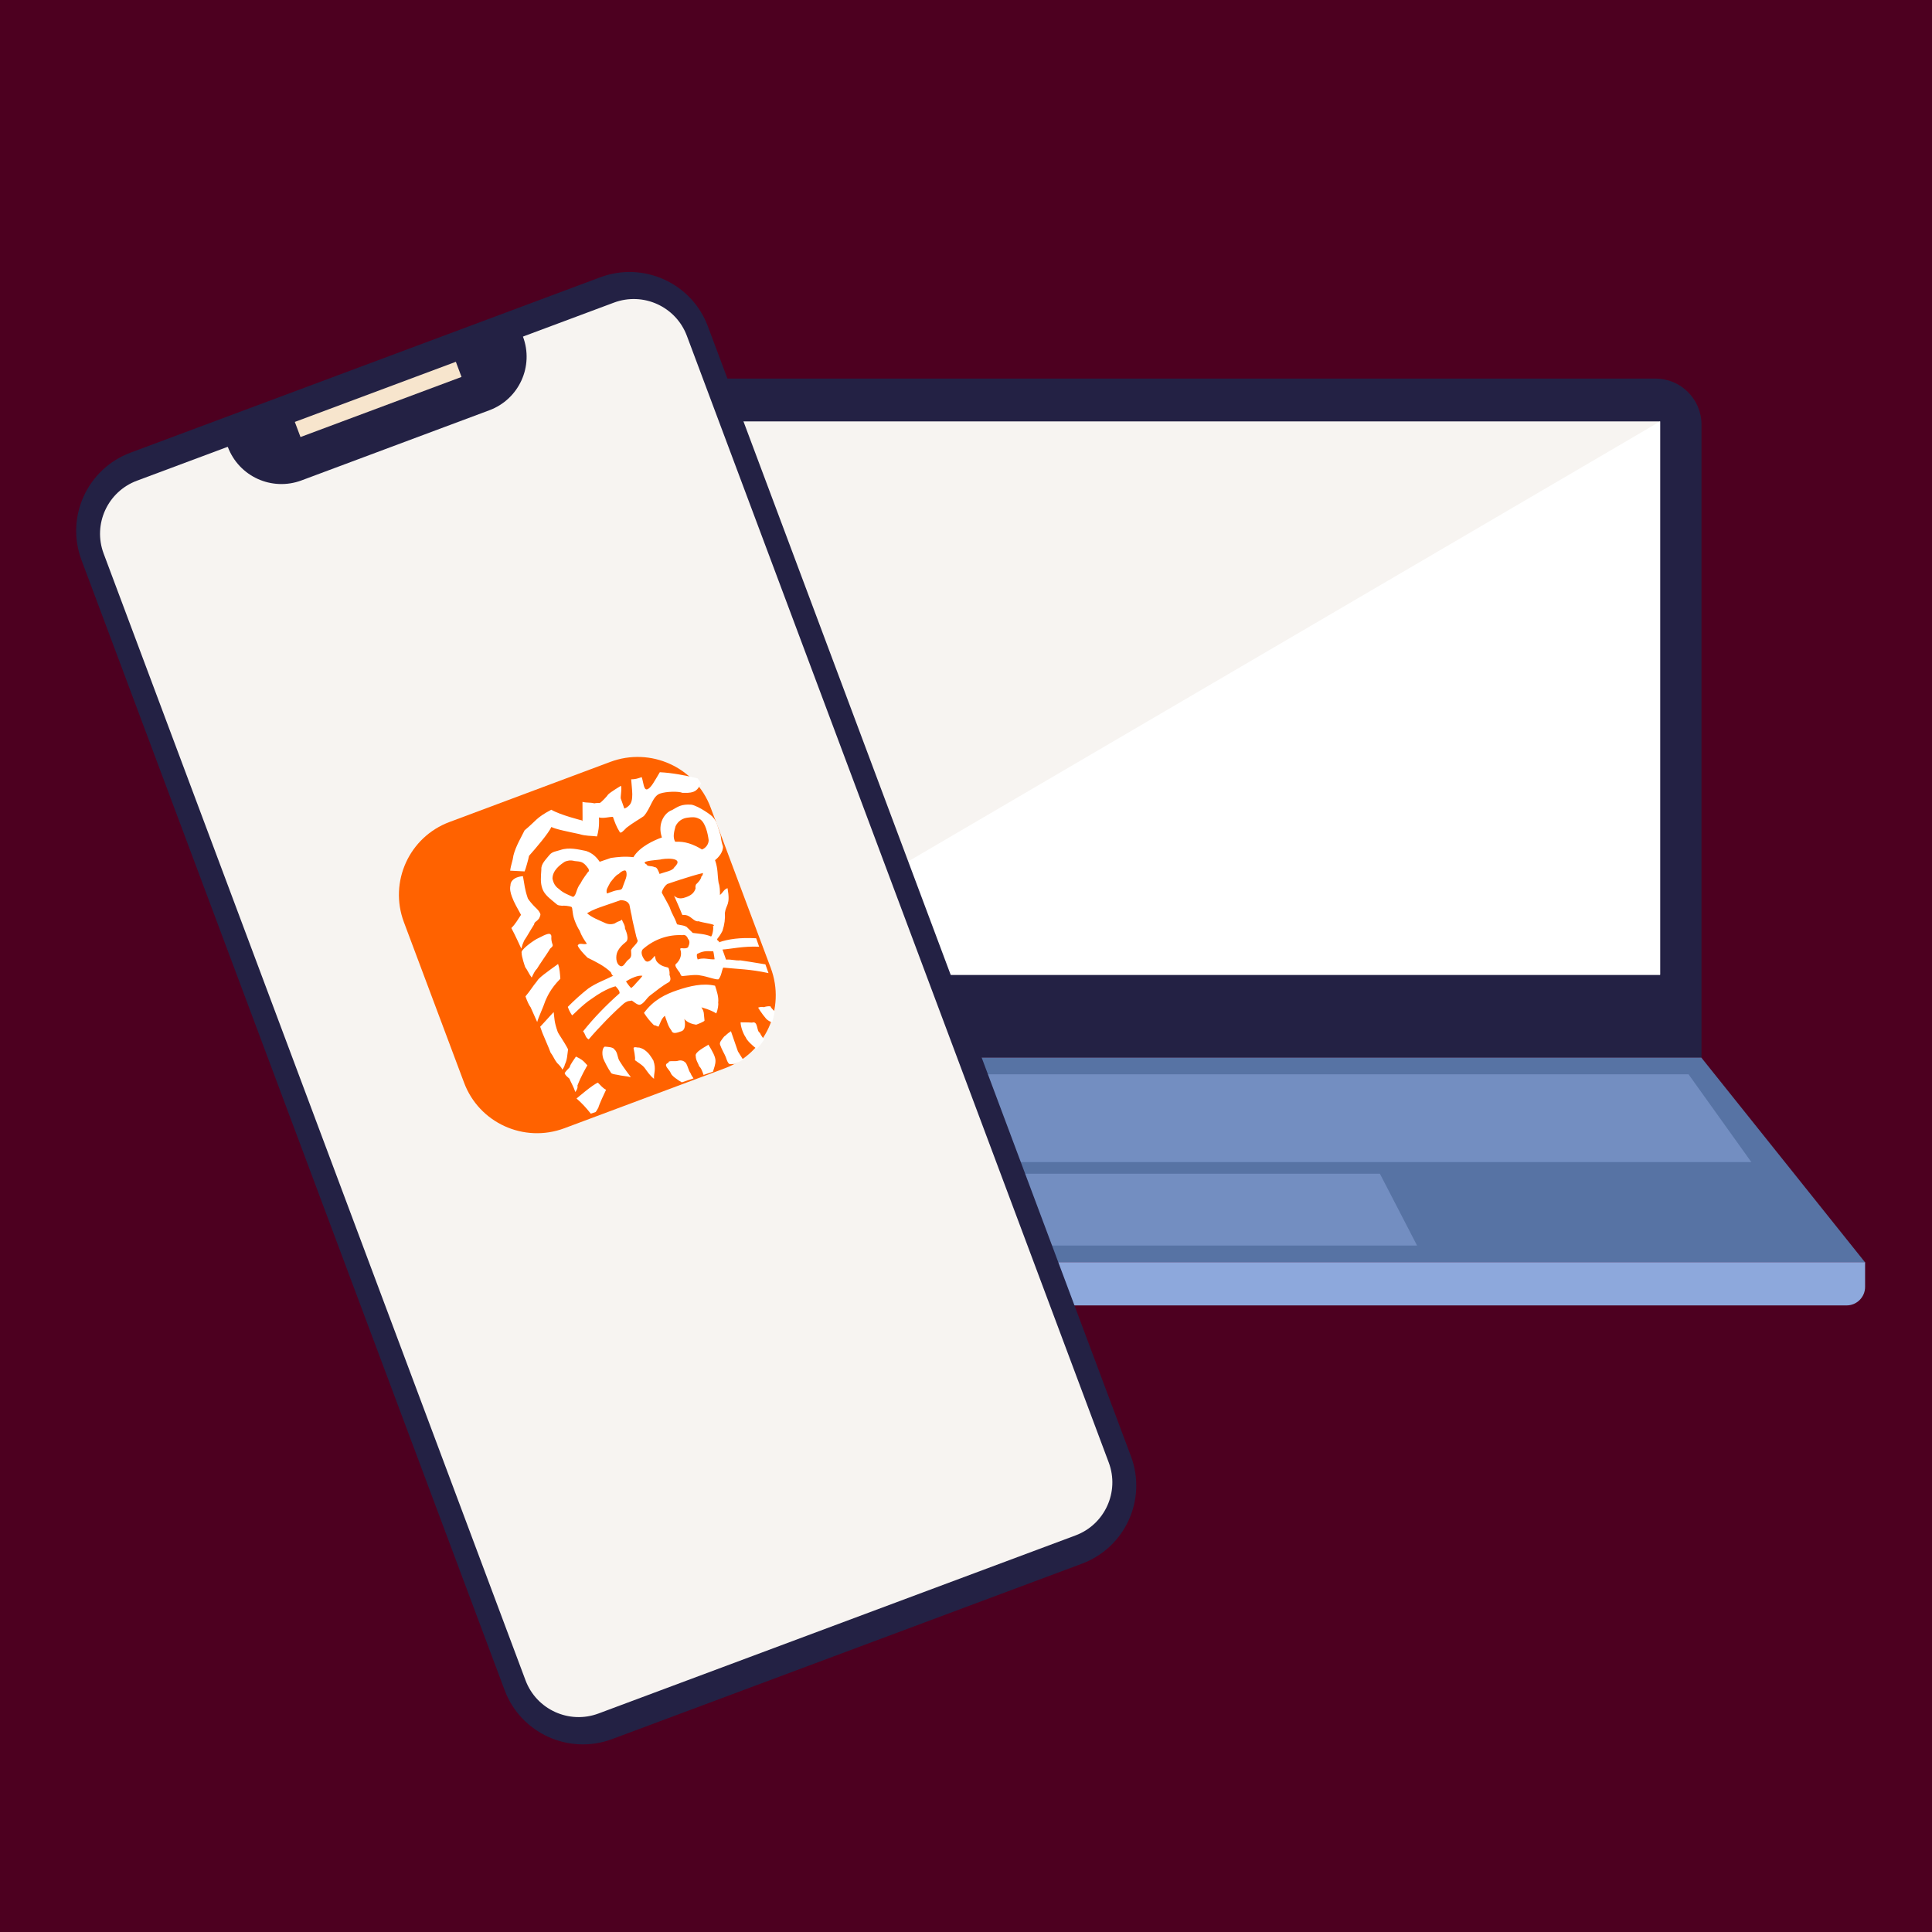 <svg width="148" height="148" viewBox="0 0 148 148" fill="none" xmlns="http://www.w3.org/2000/svg">
<rect width="148" height="148" fill="#4D0020"/>
<path d="M55.065 29H126.812C128.76 29 130.342 30.58 130.342 32.525V81.016H51.535V32.525C51.535 30.58 53.118 29 55.065 29Z" fill="#232144"/>
<path d="M142.875 96.704H39L51.522 81.016H130.329L142.875 96.704Z" fill="#5773A4"/>
<path d="M127.172 32.281H54.711V74.654H127.172V32.281Z" fill="#F7F4F1"/>
<path d="M47.719 89.023L52.531 82.297H129.35L134.162 89.023H47.719Z" fill="#738EC1"/>
<path d="M73.352 95.416L76.241 89.914H105.707L108.555 95.416H73.352Z" fill="#738EC1"/>
<path d="M141.455 100.001H40.42C39.633 100.001 39 99.369 39 98.583V96.695H142.875V98.583C142.875 99.361 142.242 100.001 141.455 100.001Z" fill="#8DA8DC"/>
<path d="M127.172 32.281V74.686H54.711L127.172 32.281Z" fill="white"/>
<path d="M46.896 133.221L82.881 119.786C86.194 118.549 87.875 114.866 86.636 111.558L54.223 24.991C52.985 21.684 49.296 20.005 45.983 21.242L9.998 34.676C6.685 35.913 5.004 39.597 6.243 42.904L38.656 129.471C39.894 132.779 43.584 134.457 46.896 133.221Z" fill="#232144"/>
<path d="M45.848 131.262L82.388 117.621C84.635 116.782 85.776 114.282 84.936 112.038L52.618 25.727C51.778 23.483 49.275 22.343 47.027 23.183L10.488 36.824C8.24 37.663 7.099 40.163 7.94 42.407L40.257 128.718C41.098 130.962 43.601 132.101 45.848 131.262Z" fill="#F7F4F1"/>
<path fill-rule="evenodd" clip-rule="evenodd" d="M17.45 34.232C18.303 36.504 20.828 37.651 23.103 36.799L37.49 31.427C39.764 30.576 40.913 28.054 40.06 25.783L39.503 24.125L16.711 32.688L17.439 34.232H17.45Z" fill="#232144"/>
<path d="M23.019 33.48L35.355 28.875L34.921 27.715L22.585 32.321L23.019 33.48Z" fill="#F7E5CD"/>
<path d="M34.444 62.965L46.749 58.366C49.843 57.208 53.289 58.775 54.438 61.864L59.044 74.152C60.204 77.241 58.634 80.682 55.541 81.829L43.235 86.428C40.142 87.586 36.696 86.019 35.547 82.93L30.941 70.642C29.781 67.553 31.35 64.112 34.444 62.965Z" fill="#FF6200"/>
<path d="M45.814 84.89C45.757 85.004 45.689 85.106 45.632 85.185L45.257 85.31C44.904 84.867 44.575 84.504 44.165 84.152C44.165 84.152 45.416 83.073 45.803 82.937C45.974 83.096 46.167 83.357 46.428 83.482C46.303 83.743 45.928 84.527 45.826 84.879L45.814 84.89ZM42.334 72.375C42.129 71.796 42.334 71.728 42.163 71.569C42.004 71.41 41.288 71.864 41.106 71.932C40.651 72.194 39.889 72.784 39.957 72.977C39.957 73.306 40.196 73.977 40.23 74.079C40.423 74.34 40.526 74.624 40.73 74.885C40.913 74.499 40.981 74.363 41.14 74.204C41.197 74.079 41.993 72.932 42.061 72.807C42.186 72.546 42.323 72.602 42.346 72.387L42.334 72.375ZM41.379 78.644L41.549 79.121C41.618 79.314 42.084 80.347 42.175 80.631C42.38 80.893 42.471 81.177 42.675 81.426C42.834 81.585 43.005 81.744 43.073 81.937C43.073 81.937 43.233 81.767 43.267 81.551C43.46 81.165 43.449 80.836 43.517 80.382C43.187 79.746 42.789 79.223 42.721 79.041C42.448 78.269 42.482 78.042 42.414 77.531C42.095 77.86 41.709 78.315 41.39 78.644H41.379ZM42.232 63.335C42.391 63.494 43.79 63.767 44.37 63.892C44.859 64.051 45.28 64.017 45.735 64.074C45.826 63.722 45.917 63.358 45.883 62.62C46.246 62.711 46.622 62.575 46.952 62.575C47.088 62.961 47.225 63.347 47.452 63.699C47.52 63.892 47.679 63.733 47.998 63.404C48.51 63.006 49.056 62.711 49.317 62.518C49.863 61.904 49.977 60.996 50.557 60.792C51.046 60.621 52.013 60.61 52.274 60.735C52.593 60.735 52.82 60.758 53.116 60.655C53.411 60.553 53.559 60.281 53.707 60.019C53.628 59.883 53.537 59.747 53.434 59.622C52.49 59.395 51.489 59.202 50.545 59.156C50.136 59.838 49.874 60.36 49.59 60.462C49.306 60.565 49.294 59.917 49.158 59.531C48.862 59.633 48.68 59.701 48.35 59.701C48.396 60.44 48.589 61.348 48.18 61.712C48.021 61.87 47.918 61.904 47.827 61.939L47.554 61.166C47.52 61.075 47.668 60.258 47.554 60.201C47.554 60.201 46.747 60.689 46.588 60.86C46.519 60.985 46.042 61.484 45.951 61.507C45.951 61.507 45.632 61.507 45.53 61.541C45.177 61.45 44.984 61.518 44.62 61.428C44.632 62.722 44.643 63.04 44.575 62.847C44.575 62.847 42.925 62.438 42.232 62.029C41.049 62.654 41.106 62.847 40.185 63.608C39.934 64.13 39.514 64.812 39.332 65.527C39.275 65.981 39.138 66.231 39.081 66.697L40.185 66.754C40.253 66.629 40.492 65.777 40.526 65.561C41.072 64.948 41.993 63.869 42.243 63.347L42.232 63.335ZM47.054 80.359C46.883 80.2 46.565 80.2 46.337 80.177C46.144 80.245 46.087 80.7 46.212 81.086C46.281 81.279 46.61 81.915 46.804 82.176C46.838 82.267 47.065 82.301 47.293 82.335C47.645 82.426 47.975 82.426 48.328 82.517C48.328 82.517 47.736 81.744 47.475 81.302C47.281 81.04 47.338 80.597 47.043 80.37L47.054 80.359ZM44.074 83.652C44.074 83.652 44.302 83.357 44.233 83.164C44.518 82.414 44.927 81.733 44.995 81.608C44.632 81.188 44.506 81.131 44.12 80.938C44.051 81.063 43.676 81.529 43.642 81.756C43.483 81.915 43.324 82.085 43.255 82.21C43.324 82.403 43.449 82.471 43.619 82.63C43.688 82.823 43.949 83.266 44.074 83.652ZM42.744 73.852C41.879 74.476 41.265 74.908 41.14 75.158C40.765 75.612 40.639 75.873 40.253 76.327C40.389 76.713 40.522 76.994 40.651 77.168L41.151 78.292C41.242 77.94 41.618 77.156 41.777 76.668C41.902 76.407 42.118 75.794 42.925 74.976C42.891 74.556 42.88 74.238 42.755 73.852H42.744ZM39.115 67.764C39.025 68.117 39.115 68.412 39.218 68.696C39.389 69.173 39.616 69.525 39.912 70.081C39.627 70.501 39.502 70.763 39.172 71.092C39.468 71.637 39.934 72.671 39.934 72.671C39.995 72.436 40.067 72.231 40.151 72.057C40.435 71.637 40.56 71.376 40.913 70.819C40.947 70.592 41.072 70.649 41.299 70.354C41.356 70.229 41.424 70.093 41.39 70.002C41.322 69.809 41.163 69.65 40.992 69.491C40.822 69.332 40.469 68.912 40.435 68.821C40.173 68.048 40.196 67.821 40.059 67.117C39.639 67.151 39.161 67.322 39.104 67.776L39.115 67.764ZM54.287 80.018C53.935 80.245 53.196 80.609 53.298 80.904C53.298 81.222 53.502 81.483 53.559 81.676C53.719 81.835 53.787 82.028 53.889 82.324C53.889 82.324 53.889 82.335 53.889 82.346L54.617 82.096C54.708 81.79 54.81 81.551 54.81 81.256C54.81 80.938 54.549 80.484 54.276 80.041L54.287 80.018ZM49.351 77.622C49.579 77.974 49.783 78.224 50.102 78.542C50.204 78.508 50.364 78.667 50.455 78.633C50.58 78.371 50.671 78.019 50.932 77.815L51.069 78.201C51.171 78.496 51.239 78.689 51.433 78.939C51.535 79.235 51.819 79.132 52.206 78.996C52.593 78.86 52.456 78.156 52.422 78.053C52.422 78.053 52.65 78.406 53.332 78.496C53.332 78.496 54.003 78.258 53.969 78.167C53.901 77.645 53.969 77.52 53.73 77.168C53.73 77.168 54.447 77.349 54.867 77.633C54.992 77.372 55.049 76.918 55.015 76.827C55.072 76.373 54.901 75.896 54.776 75.51C53.832 75.294 52.843 75.532 51.865 75.862C51 76.157 50.068 76.588 49.329 77.599L49.351 77.622ZM52.502 81.392C52.343 81.233 52.115 81.199 51.922 81.267C51.728 81.335 51.148 81.211 51.217 81.404C50.727 81.574 51.285 81.915 51.387 82.21C51.455 82.414 51.865 82.698 52.229 82.914L53.127 82.608C53.036 82.471 52.945 82.346 52.911 82.233C52.718 81.972 52.706 81.653 52.513 81.392H52.502ZM55.049 72.194C55.788 71.932 56.721 71.807 57.927 71.876L58.154 72.523C56.949 72.466 55.936 72.705 55.345 72.739L55.618 73.511C56.039 73.477 56.3 73.602 56.721 73.568C56.892 73.59 57.893 73.749 58.632 73.874L58.871 74.544C57.449 74.238 56.539 74.238 55.402 74.124C55.277 74.385 55.277 74.703 55.061 74.999C54.992 75.124 54.117 74.783 53.662 74.726C53.309 74.635 52.695 74.737 52.274 74.772C52.183 74.805 52.115 74.612 52.081 74.522C51.888 74.26 51.683 74.011 51.751 73.874C52.172 73.511 52.229 73.057 52.126 72.773C52.024 72.489 52.445 72.773 52.706 72.568C52.831 72.307 52.866 72.08 52.706 71.921C52.638 71.728 52.479 71.569 52.286 71.637C51.182 71.58 50.125 71.955 49.294 72.671C49.033 72.864 49.169 73.25 49.363 73.511C49.59 73.863 49.92 73.534 50.136 73.238C50.227 73.204 50.136 73.556 50.432 73.783C50.762 74.101 51.182 74.067 51.217 74.158C51.285 74.355 51.307 74.525 51.285 74.669C51.353 74.862 51.421 75.055 51.262 75.226C50.716 75.521 50.295 75.884 49.783 76.27C49.533 76.464 49.34 76.861 49.044 76.963C48.851 77.031 48.521 76.713 48.396 76.645C48.203 76.713 48.169 76.611 47.816 76.85C46.986 77.565 45.871 78.712 45.098 79.621C44.836 79.496 44.836 79.178 44.666 79.007C45.496 77.963 46.451 76.986 47.452 76.1C47.509 75.964 47.316 75.714 47.156 75.555C47.156 75.555 46.451 75.691 45.325 76.509C44.62 76.963 43.915 77.747 43.824 77.781C43.824 77.781 43.631 77.52 43.494 77.134C43.972 76.645 44.552 76.123 45.064 75.725C45.678 75.294 46.349 75.067 46.997 74.737C46.895 74.772 46.838 74.578 46.792 74.476C46.303 73.999 45.655 73.681 45.007 73.363C44.677 73.045 44.313 72.625 44.256 72.432C44.381 72.171 44.677 72.398 44.961 72.296C44.768 72.034 44.541 71.683 44.404 71.296C44.252 71.062 44.12 70.785 44.006 70.467C43.801 69.888 43.892 69.536 43.767 69.468C43.642 69.411 43.187 69.354 43.085 69.388C42.857 69.354 42.766 69.388 42.596 69.23C42.141 68.843 41.72 68.559 41.549 68.082C41.379 67.606 41.436 67.151 41.47 66.595C41.436 66.175 41.845 65.811 42.072 65.516C42.3 65.221 42.618 65.221 42.914 65.118C43.596 64.88 44.302 65.073 44.893 65.187C45.382 65.346 45.701 65.663 45.939 66.016L46.804 65.72C47.316 65.652 47.839 65.584 48.521 65.663C48.999 64.857 50.125 64.358 50.705 64.153C50.341 63.097 50.91 62.245 51.489 62.052C51.944 61.791 52.195 61.587 52.979 61.643C53.559 61.768 54.572 62.495 54.606 62.597C54.935 62.915 55.004 63.438 55.209 64.017C55.243 64.437 55.345 64.721 55.379 64.823C55.425 65.243 55.038 65.698 54.776 65.891C55.015 66.572 54.947 67.015 55.049 67.628C55.152 67.924 55.152 68.242 55.152 68.559C55.402 68.366 55.436 68.139 55.732 68.037C55.971 69.354 55.618 69.264 55.527 69.945C55.561 70.365 55.504 70.819 55.345 71.308C55.277 71.433 55.22 71.569 54.992 71.864C54.833 72.023 55.061 72.057 55.095 72.159L55.049 72.194ZM44.484 67.64C44.609 67.378 45.052 66.788 45.052 66.788C45.143 66.754 45.109 66.663 45.086 66.561C44.666 65.947 44.461 66.016 44.017 65.959C43.665 65.868 43.471 65.936 43.278 66.004C42.925 66.231 42.323 66.663 42.323 67.31C42.357 67.401 42.391 67.821 42.823 68.105C43.153 68.423 43.631 68.582 43.892 68.707C44.177 68.605 44.108 68.094 44.495 67.64H44.484ZM49.215 74.749C48.987 74.715 48.794 74.783 48.601 74.851C48.305 74.953 47.952 75.18 47.952 75.18C47.952 75.18 48.18 75.532 48.35 75.691C48.601 75.498 48.669 75.362 48.828 75.203C48.828 75.203 49.147 74.874 49.215 74.749ZM48.191 69.275C48.123 69.082 47.861 68.957 47.543 68.957L46.292 69.388C45.803 69.559 45.416 69.684 44.973 69.956C45.303 70.274 45.917 70.501 46.178 70.626C46.44 70.751 46.701 70.876 47.088 70.74C47.441 70.513 47.475 70.604 47.634 70.445C47.702 70.638 47.896 70.888 47.873 71.115C47.907 71.217 48.271 71.955 47.918 72.182C47.668 72.375 47.338 72.705 47.247 73.057C47.156 73.42 47.225 73.931 47.577 74.022C47.805 74.045 47.896 73.693 48.157 73.499C48.419 73.306 48.35 73.113 48.339 72.784C48.464 72.523 48.817 72.296 48.851 72.069L48.749 71.773C48.544 70.865 48.476 70.683 48.373 70.07C48.339 69.979 48.237 69.366 48.203 69.264L48.191 69.275ZM47.964 66.754C47.896 66.561 47.543 66.788 47.384 66.958C47.19 67.026 46.974 67.322 46.747 67.606C46.554 67.992 46.394 68.162 46.497 68.446L46.974 68.275C47.452 68.105 47.623 68.275 47.714 67.912C47.873 67.424 48.089 67.129 47.964 66.742V66.754ZM51.728 64.483C52.468 64.437 53.093 64.664 53.776 65.073C54.06 64.971 54.287 64.675 54.287 64.358C54.219 63.846 54.048 63.04 53.628 62.756C53.366 62.631 53.241 62.563 52.718 62.631C52.297 62.665 51.944 62.892 51.751 63.29C51.66 63.642 51.501 64.13 51.728 64.483ZM50.125 66.436C50.318 66.368 50.455 66.754 50.523 66.947C51.012 66.776 51.524 66.708 51.649 66.447C52.547 65.595 50.773 65.777 50.58 65.845C50.068 65.913 48.999 65.959 49.522 66.209C49.59 66.402 49.874 66.299 50.136 66.424L50.125 66.436ZM54.629 72.875C54.31 72.875 53.946 72.784 53.4 73.079C53.362 73.163 53.377 73.303 53.446 73.499C53.923 73.329 54.321 73.522 54.742 73.488C54.742 73.488 54.674 72.977 54.64 72.875H54.629ZM54.606 70.944C54.992 70.808 53.992 70.728 53.502 70.57C53.4 70.604 53.275 70.535 53.275 70.535C53.014 70.411 52.786 70.058 52.365 70.093C52.365 70.093 52.274 70.127 52.24 70.024C52.138 69.74 51.637 68.616 51.637 68.616C51.967 68.934 52.354 68.798 52.547 68.73C52.934 68.594 53.184 68.4 53.286 68.048C53.252 67.946 53.286 67.73 53.377 67.696C53.537 67.526 53.696 67.367 53.73 67.14C53.832 67.106 53.855 66.879 53.855 66.879C52.945 67.083 51.114 67.719 51.114 67.719C50.853 67.912 50.671 68.31 50.705 68.4C50.705 68.4 51.262 69.4 51.296 69.491C51.535 70.172 51.626 70.138 51.865 70.808C52.229 70.899 52.32 70.865 52.581 70.99C52.74 71.149 52.9 71.308 53.07 71.467C53.525 71.523 54.071 71.558 54.469 71.739C54.56 71.705 54.685 71.126 54.617 70.933L54.606 70.944ZM58.2 79.11C57.938 78.985 58.086 78.178 57.608 78.337C57.381 78.315 56.733 78.315 56.733 78.315C56.733 78.644 56.937 79.212 57.131 79.473C57.199 79.689 57.654 80.12 57.972 80.347C58.188 80.132 58.37 79.893 58.541 79.632C58.325 79.371 58.222 79.155 58.2 79.098V79.11ZM50.068 81.267C50.068 81.267 49.806 80.813 49.636 80.654C49.476 80.495 49.306 80.336 48.953 80.245C48.862 80.279 48.601 80.154 48.532 80.279C48.532 80.279 48.703 81.086 48.635 81.211C48.931 81.438 49.192 81.563 49.386 81.812C49.579 82.074 49.806 82.426 50.102 82.641C50.068 82.221 50.284 81.926 50.056 81.256L50.068 81.267ZM56.926 81.177C56.789 80.949 56.63 80.7 56.528 80.541L55.993 78.996C55.641 79.223 55.572 79.359 55.481 79.394C55.254 79.689 55.095 79.848 55.163 80.041C55.3 80.427 55.527 80.779 55.595 80.972C55.697 81.267 55.766 81.46 55.891 81.517C56.05 81.517 56.153 81.506 56.266 81.506C56.494 81.415 56.721 81.302 56.926 81.177ZM59.007 77.088C58.855 77.073 58.685 77.096 58.495 77.156C58.359 77.1 58.166 77.156 58.075 77.19C58.075 77.19 58.336 77.633 58.7 78.053C58.837 78.19 59.041 78.292 59.155 78.315C59.235 78.042 59.303 77.758 59.337 77.463C59.166 77.315 59.041 77.168 59.019 77.088H59.007Z" fill="white"/>
</svg>
